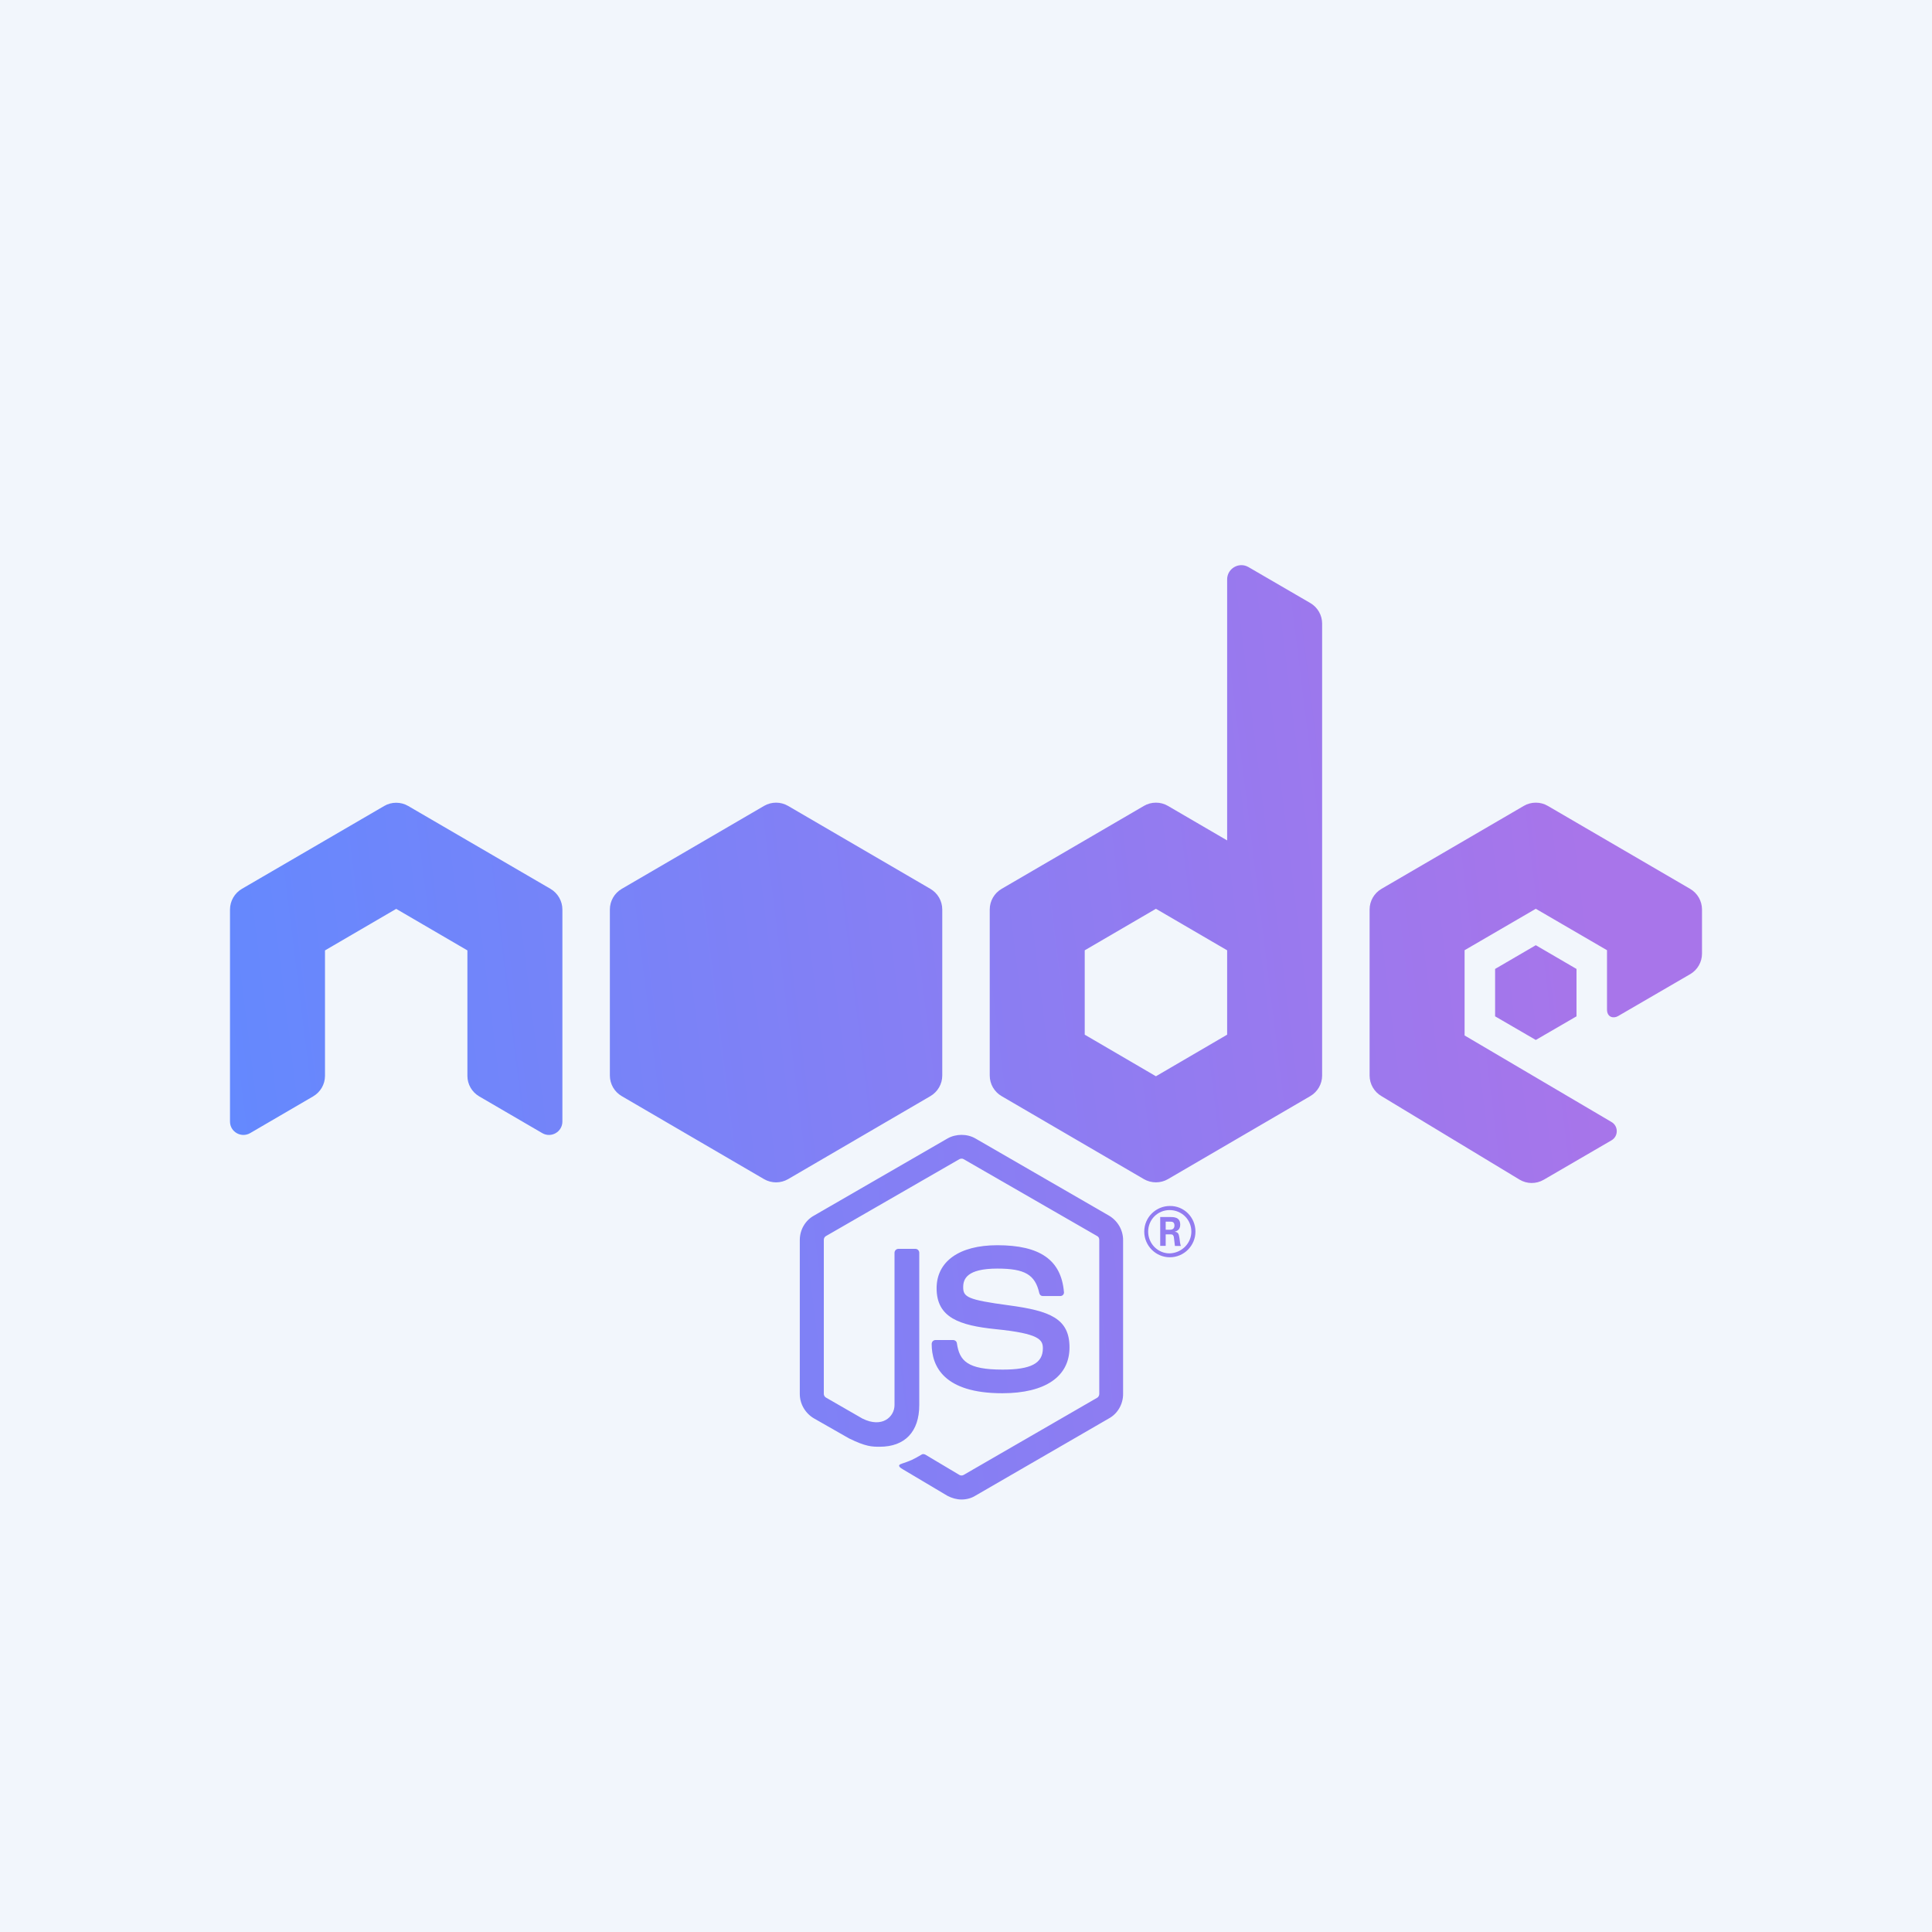 <svg width="42" height="42" viewBox="0 0 42 42" fill="none" xmlns="http://www.w3.org/2000/svg">
<rect width="42" height="42" fill="#F2F6FC"/>
<g clip-path="url(#clip0_1446_10292)">
<path d="M26.988 12.286C26.826 12.286 26.677 12.416 26.677 12.596V18.27L25.391 17.52C25.311 17.472 25.22 17.449 25.129 17.449C25.038 17.449 24.948 17.472 24.867 17.52L21.776 19.322C21.615 19.415 21.516 19.587 21.516 19.772V23.381C21.516 23.566 21.615 23.737 21.776 23.83L24.867 25.633C24.948 25.68 25.038 25.703 25.129 25.703C25.22 25.703 25.311 25.68 25.391 25.633L28.482 23.83C28.643 23.737 28.742 23.565 28.742 23.381V21.576V19.772V13.556C28.742 13.372 28.644 13.203 28.486 13.11L27.141 12.328C27.09 12.299 27.04 12.286 26.988 12.286ZM16.871 17.449C16.78 17.449 16.69 17.473 16.609 17.52L13.518 19.322C13.357 19.415 13.258 19.587 13.258 19.772V23.381C13.258 23.566 13.357 23.737 13.518 23.83L16.609 25.633C16.771 25.727 16.971 25.727 17.133 25.633L20.224 23.83C20.385 23.737 20.484 23.565 20.484 23.381V19.772C20.484 19.586 20.385 19.415 20.224 19.322L17.133 17.52C17.052 17.473 16.962 17.449 16.871 17.449ZM33.387 17.449C33.296 17.449 33.206 17.472 33.125 17.52L30.034 19.322C29.873 19.415 29.774 19.587 29.774 19.772V23.381C29.774 23.566 29.873 23.737 30.034 23.83L33.032 25.643C33.193 25.741 33.395 25.742 33.559 25.647L35.032 24.79C35.185 24.702 35.186 24.48 35.032 24.391L31.839 22.51V20.657L33.387 19.756L34.935 20.657V21.947C34.935 22.119 35.08 22.146 35.177 22.088C35.568 21.859 36.744 21.177 36.744 21.177C36.902 21.085 37 20.915 37 20.731V19.772C37 19.586 36.901 19.415 36.74 19.322L33.649 17.52C33.568 17.472 33.478 17.449 33.387 17.449ZM8.613 17.451C8.522 17.451 8.431 17.474 8.351 17.522L5.26 19.322C5.099 19.416 5 19.588 5 19.774V24.381C5 24.606 5.243 24.745 5.438 24.633L6.808 23.834C6.966 23.741 7.065 23.572 7.065 23.389V20.661L8.613 19.758L10.161 20.661V23.389C10.161 23.572 10.259 23.741 10.417 23.834L11.788 24.633C11.982 24.746 12.226 24.606 12.226 24.381V19.774C12.226 19.588 12.127 19.416 11.966 19.322L8.875 17.522C8.794 17.474 8.704 17.451 8.613 17.451ZM25.129 19.756L26.677 20.659V21.576V22.493L25.129 23.397L23.581 22.493V20.659L25.129 19.756ZM33.387 20.548L32.502 21.064V22.094L33.387 22.608L34.272 22.094V21.064L33.387 20.548ZM20.903 24.671C20.797 24.671 20.69 24.697 20.597 24.75L17.694 26.427C17.503 26.532 17.387 26.739 17.387 26.955V30.306C17.387 30.522 17.508 30.725 17.694 30.834L18.458 31.27C18.824 31.45 18.959 31.451 19.125 31.451C19.672 31.451 19.984 31.124 19.984 30.546V27.235C19.984 27.185 19.945 27.149 19.899 27.149H19.532C19.482 27.149 19.446 27.19 19.446 27.235V30.546C19.446 30.797 19.18 31.054 18.748 30.838L17.954 30.381C17.928 30.365 17.909 30.334 17.909 30.304V26.953C17.909 26.923 17.924 26.888 17.954 26.872L20.857 25.199C20.888 25.184 20.923 25.184 20.948 25.199L23.853 26.872C23.883 26.888 23.897 26.918 23.897 26.953V30.304C23.897 30.339 23.878 30.369 23.853 30.385L20.948 32.064C20.922 32.08 20.882 32.08 20.857 32.064L20.115 31.622C20.095 31.612 20.064 31.606 20.044 31.616C19.839 31.737 19.798 31.753 19.607 31.818C19.556 31.834 19.488 31.864 19.633 31.945L20.597 32.518C20.693 32.568 20.798 32.598 20.903 32.598C21.014 32.598 21.121 32.568 21.206 32.514L24.109 30.834C24.3 30.729 24.415 30.522 24.415 30.306V26.955C24.415 26.739 24.295 26.537 24.109 26.427L21.206 24.75C21.115 24.697 21.009 24.671 20.903 24.671ZM25.431 26.217C25.135 26.217 24.875 26.457 24.875 26.774C24.875 27.08 25.125 27.332 25.431 27.332C25.738 27.332 25.988 27.08 25.988 26.774C25.988 26.457 25.733 26.212 25.431 26.217ZM25.425 26.306C25.688 26.306 25.899 26.512 25.899 26.774C25.899 27.03 25.687 27.241 25.425 27.247C25.168 27.247 24.96 27.035 24.96 26.774C24.96 26.512 25.169 26.306 25.425 26.306ZM25.222 26.457V27.084H25.341V26.834H25.452C25.497 26.834 25.508 26.854 25.518 26.889C25.518 26.894 25.537 27.056 25.542 27.086H25.671C25.657 27.056 25.646 26.97 25.641 26.919C25.627 26.838 25.622 26.783 25.536 26.778C25.582 26.762 25.657 26.738 25.657 26.622C25.657 26.456 25.513 26.457 25.438 26.457H25.222ZM25.341 26.558H25.442C25.473 26.558 25.532 26.557 25.532 26.643C25.532 26.678 25.517 26.734 25.436 26.733H25.341V26.558ZM21.681 27.07C20.852 27.07 20.361 27.423 20.361 28.006C20.361 28.643 20.853 28.814 21.647 28.895C22.597 28.99 22.671 29.126 22.671 29.312C22.671 29.638 22.41 29.774 21.796 29.774C21.027 29.774 20.858 29.583 20.802 29.201C20.797 29.161 20.761 29.131 20.716 29.131H20.339C20.293 29.131 20.254 29.167 20.254 29.217C20.254 29.704 20.52 30.288 21.79 30.288C22.723 30.287 23.25 29.926 23.25 29.292C23.25 28.664 22.827 28.497 21.933 28.377C21.029 28.256 20.939 28.195 20.939 27.983C20.939 27.808 21.014 27.578 21.681 27.578C22.279 27.578 22.502 27.709 22.593 28.11C22.603 28.151 22.631 28.175 22.671 28.175H23.048C23.073 28.175 23.094 28.165 23.109 28.151C23.124 28.131 23.134 28.111 23.129 28.086C23.069 27.392 22.611 27.07 21.681 27.07Z" fill="url(#paint0_linear_1446_10292)" fill-opacity="0.9"/>
</g>
<defs>
<linearGradient id="paint0_linear_1446_10292" x1="5" y1="32.598" x2="35.745" y2="28.802" gradientUnits="userSpaceOnUse">
<stop stop-color="#527EFF"/>
<stop offset="1" stop-color="#A067E8"/>
</linearGradient>
<clipPath id="clip0_1446_10292">
<rect width="32" height="22.857" fill="white" transform="translate(5 10)"/>
</clipPath>
</defs>
</svg>
